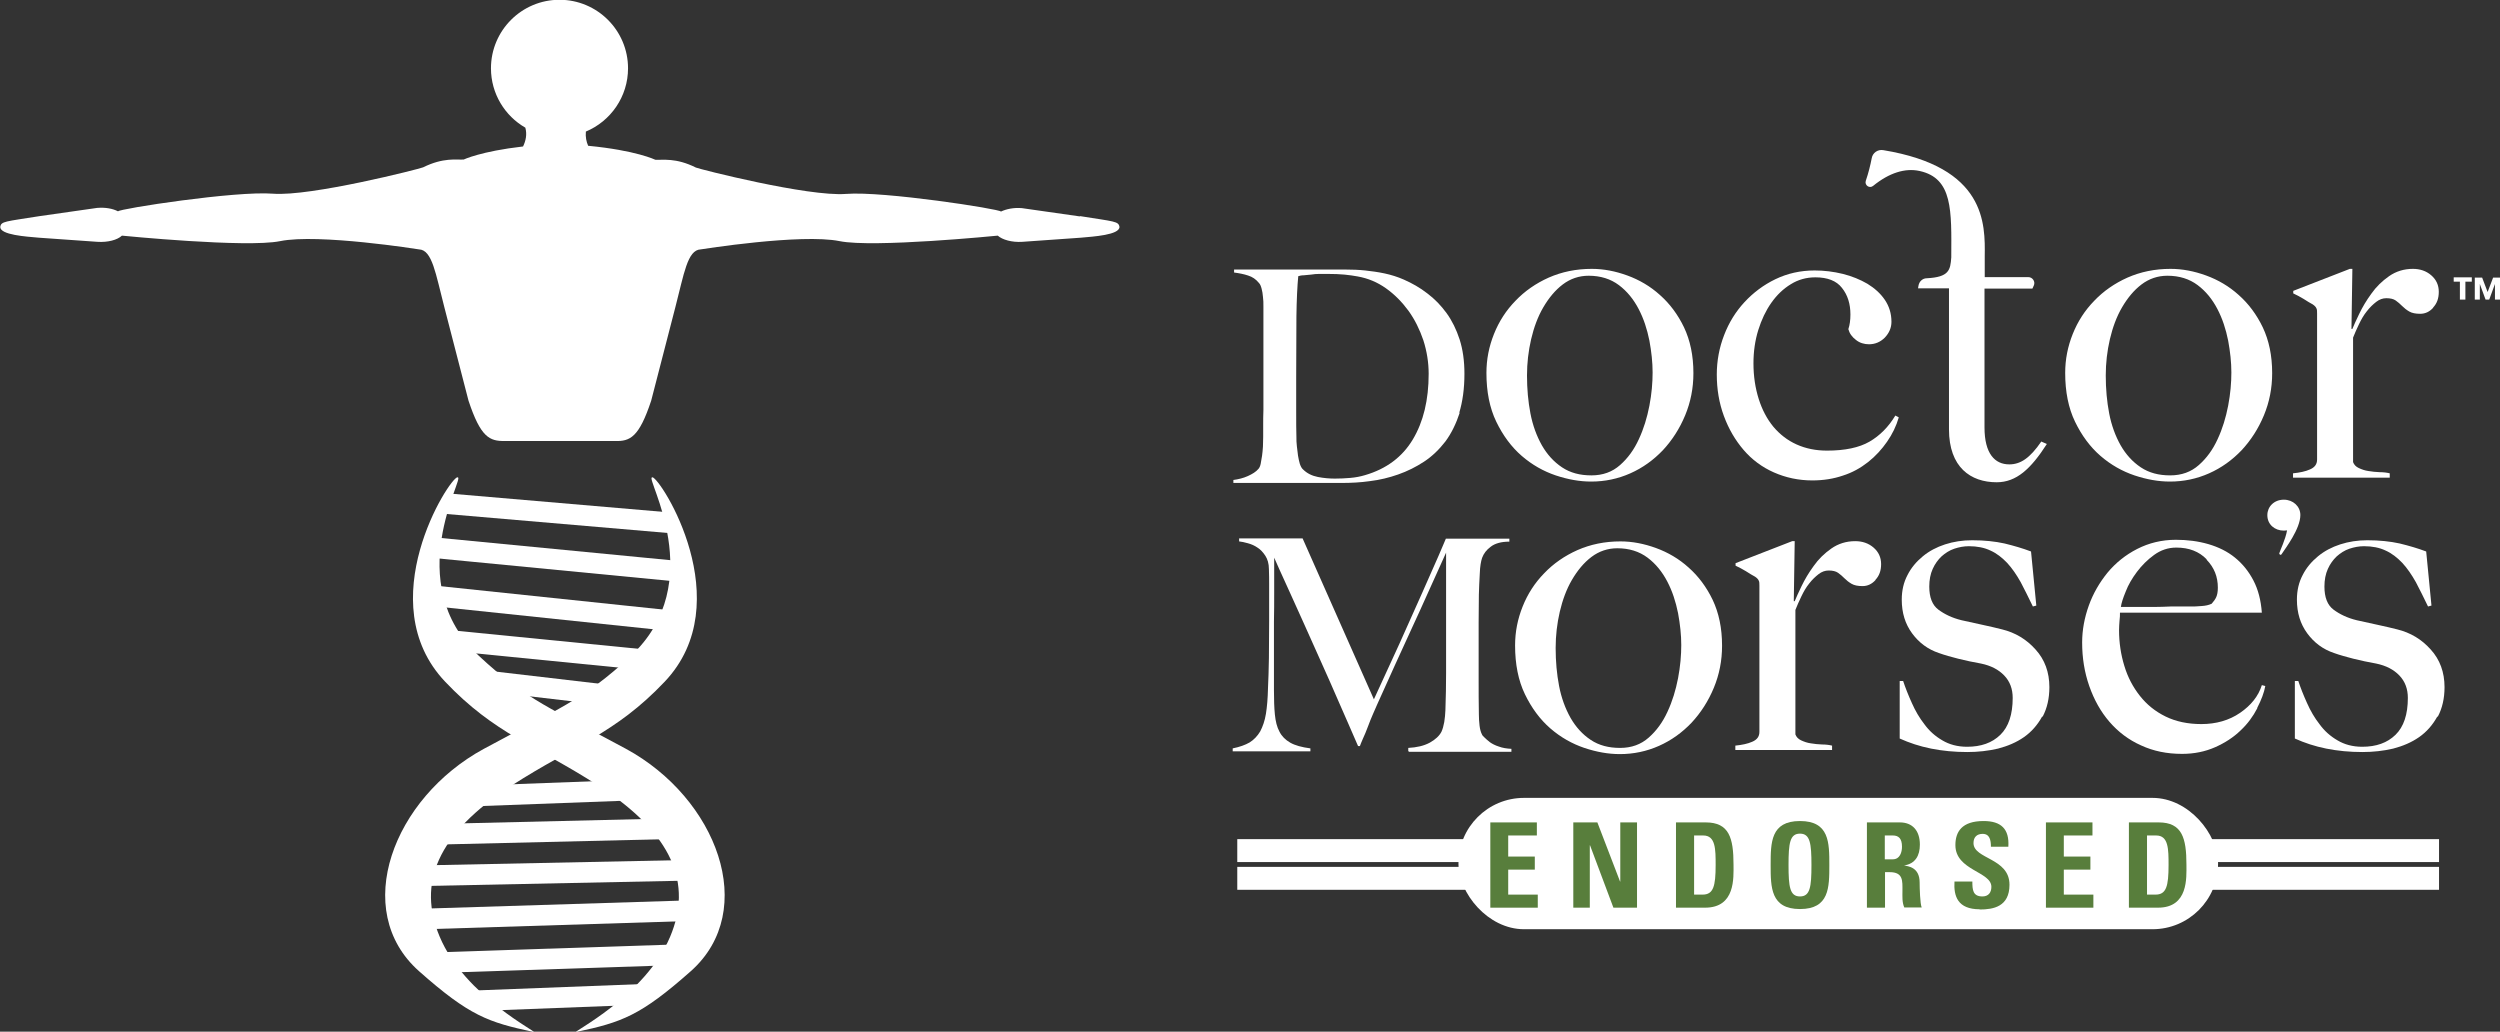 <?xml version="1.0" encoding="UTF-8"?>
<svg xmlns="http://www.w3.org/2000/svg" id="Layer_2" data-name="Layer 2" viewBox="0 0 109.07 45.01">
  <rect x="0" y="0" width="109.07" height="45.01" fill="#333333" stroke="none"/>
  <defs>
    <style>
      .cls-1 {
        fill: #587e3c;
      }

      .cls-1, .cls-2 {
        stroke-width: 0px;
      }

      .cls-3 {
        fill: #597e3b;
        stroke: #fff;
        stroke-miterlimit: 10;
      }

      .cls-2 {
        fill: #fff;
      }
    </style>
  </defs>
  <g id="Layer_1-2" data-name="Layer 1">
    <line class="cls-3" x1="53.98" y1="37.11" x2="106.41" y2="37.11"></line>
    <line class="cls-3" x1="53.98" y1="38.32" x2="106.41" y2="38.32"></line>
    <g>
      <g>
        <path class="cls-2" d="M63.69,17.99c-.16.49-.37.92-.63,1.27-.27.35-.58.65-.93.88-.35.23-.73.42-1.13.56-.4.14-.81.24-1.23.29-.42.06-.83.08-1.23.08h-4.73v-.13c.22-.03.43-.08.63-.17.2-.09.36-.19.46-.31.04-.04.08-.12.1-.22.02-.1.04-.22.06-.35.02-.13.03-.27.04-.41,0-.15.01-.29.01-.43,0-.12,0-.28,0-.49,0-.21,0-.43.01-.68,0-.25,0-.5,0-.76v-3.74c0-.16,0-.3-.02-.43-.01-.13-.03-.25-.06-.36-.03-.11-.06-.19-.12-.25-.13-.16-.28-.26-.47-.32-.18-.06-.38-.1-.61-.13v-.13c.36,0,.88,0,1.57,0,.68,0,1.51,0,2.47,0h.83c.28,0,.57.01.85.04.28.03.57.07.85.13.28.06.57.15.84.27.36.16.7.35,1.02.6.32.24.6.53.84.86.24.33.43.72.57,1.15.14.44.21.93.21,1.5,0,.65-.08,1.22-.23,1.71ZM62.1,14.85c-.16-.47-.37-.9-.65-1.29-.28-.38-.6-.71-.98-.98-.38-.27-.79-.44-1.24-.52-.17-.03-.36-.06-.57-.08-.21-.02-.46-.03-.76-.03-.1,0-.22,0-.34,0-.12,0-.24.01-.36.03-.12.01-.22.02-.32.03-.1,0-.18.02-.24.04-.04.42-.07,1.01-.08,1.75,0,.74-.01,1.63-.01,2.65v1.52c0,.45,0,.82.01,1.1,0,.12,0,.25.02.4s.03.28.05.41c.02.13.05.25.08.36.04.11.08.19.14.24.17.17.39.28.65.33.26.05.51.07.74.07.22,0,.44-.01.67-.03.23-.02.44-.06.64-.12.93-.27,1.63-.79,2.09-1.56.46-.77.69-1.72.69-2.86,0-.5-.08-.99-.23-1.46Z"></path>
        <path class="cls-2" d="M73.52,18.12c-.24.58-.57,1.09-.97,1.52-.41.43-.88.77-1.42,1.01-.54.24-1.11.36-1.71.36-.5,0-1.01-.09-1.55-.27-.53-.18-1.03-.46-1.48-.85-.45-.39-.82-.89-1.11-1.49-.29-.6-.43-1.31-.43-2.13,0-.59.11-1.15.33-1.7.22-.55.53-1.03.94-1.45.4-.42.89-.76,1.45-1.01.57-.25,1.19-.38,1.88-.38.51,0,1.03.1,1.55.29.52.19,1,.47,1.42.85.43.38.78.85,1.05,1.41.27.57.41,1.23.41,2,0,.65-.12,1.26-.36,1.84ZM71.96,14.86c-.1-.5-.25-.96-.47-1.38s-.5-.77-.86-1.04c-.36-.27-.8-.41-1.32-.41-.42,0-.8.13-1.13.38-.33.25-.61.59-.85,1-.24.41-.41.88-.53,1.39-.12.52-.18,1.04-.18,1.58,0,.59.05,1.14.15,1.66.1.52.27.98.5,1.39.23.4.52.72.88.96.36.24.78.35,1.28.35s.91-.15,1.25-.45c.34-.3.61-.67.82-1.13.21-.45.36-.94.46-1.46.1-.52.14-1.01.14-1.45s-.05-.9-.14-1.39Z"></path>
        <path class="cls-2" d="M74.77,30.01c-.24.58-.57,1.09-.97,1.52-.41.43-.88.77-1.42,1.01-.54.24-1.11.36-1.71.36-.5,0-1.01-.09-1.55-.27-.53-.18-1.03-.46-1.48-.85-.45-.39-.82-.89-1.11-1.49-.29-.6-.43-1.31-.43-2.13,0-.59.11-1.15.33-1.7.22-.55.53-1.03.94-1.45.4-.42.89-.76,1.45-1.01.57-.25,1.19-.38,1.88-.38.51,0,1.03.1,1.55.29.52.19,1,.47,1.42.85.43.38.78.85,1.05,1.41.27.57.41,1.23.41,2,0,.65-.12,1.26-.36,1.84ZM73.21,26.75c-.1-.5-.25-.96-.47-1.38s-.5-.77-.86-1.04c-.36-.27-.8-.41-1.32-.41-.42,0-.8.13-1.13.38-.33.25-.61.59-.85,1-.24.41-.41.88-.53,1.39-.12.52-.18,1.04-.18,1.58,0,.59.05,1.14.15,1.66.1.52.27.98.5,1.39.23.4.52.72.88.96.36.24.78.35,1.28.35s.91-.15,1.25-.45c.34-.3.61-.67.82-1.13.21-.45.36-.94.46-1.46.1-.52.14-1.01.14-1.45s-.05-.9-.14-1.39Z"></path>
        <path class="cls-2" d="M98.77,18.12c-.24.58-.57,1.09-.97,1.52-.41.43-.88.77-1.42,1.01-.54.24-1.11.36-1.71.36-.5,0-1.01-.09-1.55-.27-.53-.18-1.03-.46-1.48-.85-.45-.39-.82-.89-1.11-1.49-.29-.6-.43-1.31-.43-2.13,0-.59.11-1.15.33-1.7.22-.55.53-1.03.94-1.45.4-.42.89-.76,1.45-1.01.57-.25,1.19-.38,1.88-.38.51,0,1.03.1,1.55.29.52.19,1,.47,1.42.85.43.38.78.85,1.05,1.41.27.57.41,1.23.41,2,0,.65-.12,1.26-.36,1.84ZM97.21,14.86c-.1-.5-.25-.96-.47-1.38s-.5-.77-.86-1.04c-.36-.27-.8-.41-1.32-.41-.42,0-.8.13-1.13.38-.33.25-.61.59-.85,1-.24.41-.41.88-.53,1.39-.12.52-.18,1.04-.18,1.58,0,.59.05,1.14.15,1.66.1.52.27.98.5,1.39.23.4.52.72.88.96.36.24.78.35,1.28.35s.91-.15,1.25-.45c.34-.3.61-.67.82-1.13.21-.45.36-.94.46-1.46.1-.52.14-1.01.14-1.45s-.05-.9-.14-1.39Z"></path>
        <path class="cls-2" d="M82.33,19.27c-.23.33-.5.63-.83.89-.33.26-.69.46-1.1.59-.41.14-.85.21-1.33.21-.6,0-1.16-.12-1.68-.35-.52-.23-.96-.56-1.32-.98-.36-.42-.65-.91-.86-1.48-.21-.57-.31-1.17-.31-1.81,0-.6.11-1.18.32-1.72.21-.55.51-1.03.89-1.44s.83-.75,1.35-1c.52-.25,1.09-.38,1.71-.38.41,0,.82.05,1.23.15.4.1.76.25,1.07.43.31.19.57.42.76.7.19.28.29.6.29.96,0,.26-.1.49-.29.69-.19.19-.42.29-.69.29-.21,0-.41-.06-.57-.19-.17-.13-.28-.28-.33-.47.06-.18.09-.39.09-.64,0-.46-.12-.85-.37-1.16-.24-.31-.63-.46-1.16-.46-.39,0-.75.1-1.07.3-.33.2-.61.47-.85.81-.24.34-.43.74-.57,1.19-.14.45-.21.94-.21,1.45,0,.57.08,1.08.23,1.56.15.47.36.87.64,1.21.28.33.61.59,1.01.77.4.18.84.27,1.33.27.78,0,1.4-.13,1.85-.39.45-.26.83-.64,1.13-1.14l.15.08c-.11.38-.28.73-.51,1.06Z"></path>
        <path class="cls-2" d="M106.16,13.42c-.16.18-.35.27-.57.27-.2,0-.36-.03-.48-.1-.12-.07-.22-.15-.31-.24-.09-.09-.18-.17-.28-.24-.1-.07-.24-.1-.41-.1-.15,0-.3.05-.44.16-.14.11-.28.24-.41.41-.13.16-.24.35-.34.56-.1.21-.19.41-.26.59v5.43c.04.11.12.2.25.26.13.06.27.11.42.13.16.03.32.04.49.05.17,0,.32.02.44.05v.19h-4.22v-.19c.29-.03.54-.08.74-.17.21-.09.31-.23.31-.43v-6.37c0-.1,0-.18-.03-.23-.02-.05-.07-.11-.16-.17-.11-.06-.25-.14-.4-.24-.15-.09-.3-.17-.45-.24v-.11l2.47-.96h.11l-.04,2.62h.04c.06-.15.16-.37.3-.66.14-.29.31-.58.53-.88.21-.3.47-.55.77-.76.3-.21.65-.32,1.04-.32.31,0,.58.09.8.28.22.19.33.43.33.72s-.08.51-.25.69Z"></path>
        <path class="cls-2" d="M81.83,25.3c-.16.18-.35.27-.57.27-.2,0-.36-.03-.48-.1-.12-.07-.22-.15-.31-.24-.09-.09-.18-.17-.28-.24-.1-.07-.24-.1-.41-.1-.15,0-.3.05-.44.16-.14.11-.28.24-.41.41-.13.16-.24.35-.34.56-.1.21-.19.41-.26.59v5.43c.04.11.12.2.25.26.13.06.27.11.42.13.16.03.32.04.49.05.17,0,.32.02.44.05v.19h-4.22v-.19c.29-.03.54-.08.74-.17.21-.09.31-.23.31-.43v-6.37c0-.1,0-.18-.03-.23-.02-.05-.07-.11-.16-.17-.11-.06-.25-.14-.4-.24-.15-.09-.3-.17-.45-.24v-.11l2.47-.96h.11l-.04,2.62h.04c.06-.15.16-.37.3-.66.14-.29.31-.58.53-.88.21-.3.47-.55.77-.76.3-.21.65-.32,1.04-.32.31,0,.58.09.8.28.22.19.33.43.33.72s-.08.51-.25.69Z"></path>
        <path class="cls-2" d="M89.06,19.26c-.5.73-.91,1-1.4,1-.63,0-1.08-.47-1.08-1.61v-6.06h2.09l.06-.13c.08-.17-.05-.37-.24-.37h-1.9v-.9c.02-1.43.06-3.9-4.43-4.64-.24-.04-.46.12-.5.35-.06.31-.14.64-.26.99-.06.19.16.35.32.22.7-.57,1.4-.79,2.03-.65,1.45.32,1.39,1.72,1.38,3.77-.04.55-.09.86-1.07.91-.18,0-.33.14-.36.32l-.02.12h1.35v6.15c0,1.66.95,2.31,2.08,2.31.86,0,1.49-.58,2.19-1.67l-.25-.11Z"></path>
        <path class="cls-2" d="M89.09,31.27c-.2.36-.46.66-.79.89-.33.23-.71.39-1.13.5-.43.1-.87.15-1.34.15-.56,0-1.08-.05-1.58-.15-.5-.1-.95-.25-1.37-.44v-2.51h.15c.1.3.23.63.38.96.15.34.33.65.55.93.21.29.47.52.78.7.3.18.66.28,1.08.28.61,0,1.09-.17,1.45-.52.36-.35.54-.89.54-1.61,0-.39-.12-.72-.37-.98-.25-.26-.58-.43-1.01-.52-.34-.06-.67-.13-.99-.21-.32-.08-.6-.16-.85-.25-.48-.16-.87-.45-1.17-.86-.3-.41-.45-.89-.45-1.47,0-.39.08-.75.25-1.07.16-.32.39-.59.67-.82.28-.23.6-.4.97-.52.37-.12.76-.18,1.18-.18.53,0,1,.05,1.41.14.41.1.79.21,1.16.35l.23,2.36-.15.04c-.18-.38-.36-.73-.53-1.06-.18-.32-.37-.6-.59-.84-.22-.23-.46-.42-.73-.54-.27-.13-.59-.19-.94-.19-.22,0-.43.04-.64.11s-.39.19-.55.33c-.16.15-.29.33-.39.55-.1.22-.15.48-.15.77,0,.47.13.81.4,1.01.27.2.6.36,1.01.46.28.06.58.13.91.2.33.07.62.14.86.2.57.14,1.06.43,1.46.88.4.44.6.99.6,1.64,0,.49-.1.92-.29,1.28Z"></path>
        <path class="cls-2" d="M106.33,31.27c-.2.36-.46.66-.79.89-.33.23-.71.39-1.13.5-.43.1-.87.15-1.34.15-.56,0-1.08-.05-1.58-.15-.5-.1-.95-.25-1.37-.44v-2.51h.15c.1.3.23.63.38.96.15.34.33.65.55.93.21.29.47.52.78.7.3.18.66.28,1.08.28.61,0,1.09-.17,1.45-.52.36-.35.54-.89.54-1.61,0-.39-.12-.72-.37-.98-.25-.26-.58-.43-1.01-.52-.34-.06-.67-.13-.99-.21-.32-.08-.6-.16-.85-.25-.48-.16-.87-.45-1.17-.86-.3-.41-.45-.89-.45-1.47,0-.39.08-.75.25-1.07.16-.32.39-.59.67-.82.28-.23.6-.4.97-.52.37-.12.76-.18,1.18-.18.53,0,1,.05,1.41.14.41.1.79.21,1.16.35l.23,2.36-.15.04c-.18-.38-.36-.73-.53-1.06-.18-.32-.37-.6-.59-.84-.22-.23-.46-.42-.73-.54-.27-.13-.59-.19-.94-.19-.22,0-.43.04-.64.11s-.39.19-.55.33c-.16.15-.29.33-.39.55-.1.22-.15.48-.15.77,0,.47.13.81.4,1.01.27.2.6.36,1.01.46.28.06.58.13.91.2.33.07.62.14.86.2.57.14,1.06.43,1.46.88.4.44.6.99.6,1.64,0,.49-.1.92-.29,1.28Z"></path>
        <path class="cls-2" d="M98.48,30.9c-.18.35-.42.68-.73.97-.31.3-.68.54-1.11.73-.43.19-.91.29-1.44.29-.66,0-1.25-.12-1.79-.37-.54-.24-1-.59-1.38-1.03-.38-.44-.67-.96-.88-1.56-.21-.6-.31-1.23-.31-1.9,0-.54.1-1.08.29-1.61.19-.53.47-1.01.82-1.44.35-.42.78-.77,1.29-1.03.51-.26,1.07-.4,1.69-.4.5,0,.97.06,1.42.19.44.13.83.32,1.16.59s.59.59.8.99c.21.4.33.87.37,1.41h-6.19c0,.1,0,.22-.02.36-.01.13-.02.27-.02.41,0,.54.08,1.06.23,1.55.15.5.38.93.68,1.31.3.38.67.68,1.12.9.45.22.97.33,1.56.33.64,0,1.21-.16,1.69-.49.48-.33.8-.73.95-1.21l.15.04c-.05.28-.17.6-.35.95ZM96.27,24.4c-.33-.34-.77-.51-1.32-.51-.36,0-.68.11-.97.32-.29.21-.54.46-.75.74-.21.28-.38.57-.49.86-.12.29-.19.51-.21.67h.79c.23,0,.46,0,.68,0,.22,0,.46-.01.7-.02.24,0,.51,0,.81,0,.19,0,.37,0,.54-.02.17-.01.31-.04.44-.1.09-.1.16-.2.2-.29s.07-.22.07-.41c0-.48-.16-.88-.49-1.22Z"></path>
        <path class="cls-2" d="M98.92,22.47c0-.36.29-.67.72-.67.4,0,.72.29.72.67,0,.6-.65,1.45-.82,1.71-.04.06-.11,0-.1-.04.04-.14.27-.6.34-1-.04,0-.1.01-.14.01-.4,0-.72-.27-.72-.67Z"></path>
        <path class="cls-2" d="M61.44,32.77v-.14c.37-.02.68-.09.94-.23.25-.14.42-.3.51-.48.05-.11.09-.25.12-.42.03-.17.04-.34.05-.51.02-.57.03-1.11.03-1.63v-5.25c-.29.64-.55,1.22-.79,1.75-.24.53-.47,1.05-.71,1.56-.23.51-.47,1.03-.71,1.55-.24.53-.5,1.11-.79,1.75-.04.09-.1.22-.18.41-.08.19-.16.37-.23.57s-.15.37-.22.53c-.07.16-.11.26-.13.32h-.08c-.28-.64-.55-1.27-.83-1.9-.27-.63-.54-1.23-.8-1.81-.26-.58-.5-1.12-.73-1.63-.23-.51-.43-.96-.61-1.35-.18-.4-.33-.73-.45-.99-.12-.27-.2-.45-.24-.54,0,.57,0,1.07,0,1.5,0,.43,0,.86-.01,1.29,0,.43,0,.88,0,1.35v1.65c0,.4.01.75.04,1.05.03.3.09.55.2.75.1.2.26.36.47.48.21.12.5.2.88.25v.13h-3.39v-.13c.3-.06.55-.15.74-.26.19-.12.34-.28.46-.48.11-.21.2-.46.25-.77.05-.31.08-.68.09-1.12.02-.37.03-.81.04-1.31,0-.5.01-1.04.01-1.62v-1.63c0-.17,0-.38-.01-.63,0-.24-.06-.44-.16-.59-.1-.15-.21-.27-.34-.35-.13-.09-.27-.15-.42-.19-.15-.04-.27-.07-.38-.08v-.13h2.77l3.11,7.02c.38-.82.75-1.63,1.12-2.44.36-.81.69-1.54.98-2.19.29-.65.53-1.2.72-1.63.19-.43.29-.69.32-.75h2.77v.13c-.36,0-.63.08-.81.22-.19.14-.31.3-.38.49-.05.15-.09.37-.1.68-.02.31-.03.62-.04.92,0,.41-.01.81-.01,1.2v2.57c0,.46,0,.94.01,1.45,0,.16.01.33.03.5s.06.3.11.39c0,.02.04.06.1.12.06.06.14.13.24.21.1.07.23.14.39.19.16.06.34.09.55.1v.13h-4.46Z"></path>
      </g>
      <path class="cls-2" d="M107.56,12.29v.78h-.24v-.78h-.27v-.19h.79v.19h-.27ZM108.85,13.07v-.68h0l-.25.68h-.16l-.25-.68h0v.68h-.22v-.96h.32l.24.63.24-.63h.32v.96h-.22Z"></path>
    </g>
    <rect class="cls-2" x="63.63" y="34.81" width="33.14" height="5.73" rx="2.86" ry="2.86"></rect>
    <g>
      <path class="cls-1" d="M65.02,39.6v-3.72h2.03v.57h-1.25v.92h1.16v.57h-1.16v1.09h1.29v.57h-2.07Z"></path>
      <path class="cls-1" d="M68.64,39.6v-3.72h1.05l.99,2.58h.01v-2.58h.73v3.72h-1.03l-1.02-2.72h-.01v2.72h-.73Z"></path>
      <path class="cls-1" d="M73.12,35.88h1.3c1.02,0,1.21.68,1.21,1.84,0,.57.09,1.88-1.24,1.88h-1.27v-3.72ZM73.9,39.03h.38c.47,0,.57-.36.57-1.29,0-.69,0-1.29-.54-1.29h-.4v2.58Z"></path>
      <path class="cls-1" d="M77.25,37.74c0-.98,0-1.92,1.28-1.92s1.28.94,1.28,1.92,0,1.92-1.28,1.92-1.28-.95-1.28-1.92ZM79.03,37.74c0-.95-.06-1.37-.5-1.37s-.5.41-.5,1.37.06,1.37.5,1.37.5-.41.5-1.37Z"></path>
      <path class="cls-1" d="M82.23,39.6h-.78v-3.72h1.44c.53,0,.87.34.87.97,0,.47-.19.83-.69.91h0c.17.03.68.07.68.74,0,.24.02.94.09,1.09h-.76c-.1-.23-.08-.48-.08-.72,0-.44.04-.82-.56-.82h-.2v1.54ZM82.23,37.49h.35c.31,0,.4-.31.4-.55,0-.36-.15-.49-.4-.49h-.35v1.04Z"></path>
      <path class="cls-1" d="M86.37,39.67c-.96,0-1.14-.57-1.1-1.21h.78c0,.36.02.65.44.65.26,0,.39-.17.39-.42,0-.67-1.57-.71-1.57-1.82,0-.58.28-1.05,1.23-1.05.76,0,1.13.34,1.08,1.12h-.76c0-.28-.05-.56-.36-.56-.25,0-.4.14-.4.4,0,.71,1.57.64,1.57,1.82,0,.96-.71,1.08-1.3,1.08Z"></path>
      <path class="cls-1" d="M89.26,39.6v-3.72h2.03v.57h-1.25v.92h1.16v.57h-1.16v1.09h1.29v.57h-2.07Z"></path>
      <path class="cls-1" d="M92.88,35.88h1.3c1.02,0,1.21.68,1.21,1.84,0,.57.09,1.88-1.24,1.88h-1.27v-3.72ZM93.66,39.03h.38c.47,0,.57-.36.57-1.29,0-.69,0-1.29-.54-1.29h-.4v2.58Z"></path>
    </g>
    <path class="cls-2" d="M19.96,20.82c-.37.04-3.82,5.46-.54,8.92,2.16,2.28,3.94,2.77,6.66,4.52,3.32,2.14,4.12,4.31,3.16,6.6-1.09,2.61-4.38,4.22-4.09,4.16,1.97-.42,2.79-.7,4.99-2.65,2.99-2.66,1.13-7.55-2.83-9.7-3.19-1.73-4.33-2.11-6.41-4.05-3.45-3.23-.6-7.82-.93-7.79Z"></path>
    <path class="cls-2" d="M28.46,20.82c.37.04,3.82,5.46.54,8.92-2.16,2.28-3.94,2.77-6.66,4.52-3.32,2.14-4.12,4.31-3.16,6.6,1.09,2.61,4.38,4.22,4.09,4.16-1.97-.42-2.79-.7-4.99-2.65-2.99-2.66-1.13-7.55,2.83-9.7,3.19-1.73,4.33-2.11,6.41-4.05,3.45-3.23.6-7.82.93-7.79Z"></path>
    <rect class="cls-2" x="23.92" y="17.47" width=".9" height="9.85" transform="translate(-.03 44.76) rotate(-85.1)"></rect>
    <rect class="cls-2" x="23.84" y="19.01" width=".9" height="10.83" transform="translate(-2.36 46.24) rotate(-84.48)"></rect>
    <rect class="cls-2" x="23.68" y="21.17" width=".9" height="10.76" transform="translate(-4.79 47.77) rotate(-84.01)"></rect>
    <rect class="cls-2" x="23.53" y="24.1" width=".9" height="8.54" transform="translate(-6.61 49.44) rotate(-84.34)"></rect>
    <rect class="cls-2" x="23.47" y="27.25" width=".9" height="5.53" transform="translate(-8.66 50.3) rotate(-83.34)"></rect>
    <rect class="cls-2" x="20.73" y="43.07" width="7.34" height=".9" transform="translate(-1.65 .97) rotate(-2.2)"></rect>
    <rect class="cls-2" x="19.45" y="41.38" width="9.74" height=".9" transform="translate(-1.37 .82) rotate(-1.89)"></rect>
    <rect class="cls-2" x="18.49" y="39.46" width="11.55" height=".9" transform="translate(-1.24 .78) rotate(-1.79)"></rect>
    <rect class="cls-2" x="18.33" y="37.64" width="11.74" height=".9" transform="translate(-.78 .5) rotate(-1.17)"></rect>
    <rect class="cls-2" x="19.17" y="35.83" width="10.14" height=".9" transform="translate(-.85 .58) rotate(-1.36)"></rect>
    <rect class="cls-2" x="20.9" y="34.15" width="6.46" height=".9" transform="translate(-1.27 .92) rotate(-2.13)"></rect>
    <path class="cls-2" d="M47.1,9.44l-2.52-.36c-.35-.03-.68.04-.91.15,0,0,0,0,0,0-.04-.11-5.13-.9-6.76-.77-1.65.13-6.43-1.09-6.55-1.15-.88-.44-1.45-.32-1.77-.34,0,0-.84-.41-2.93-.61-.08-.18-.12-.38-.1-.62,1.08-.45,1.84-1.52,1.84-2.76,0-1.65-1.34-2.99-2.99-2.99s-2.99,1.34-2.99,2.99c0,1.11.61,2.08,1.5,2.59.08.3.02.57-.1.82-1.84.21-2.59.57-2.59.57-.32.02-.88-.1-1.77.34-.12.06-4.9,1.28-6.55,1.15-1.63-.13-6.72.66-6.76.77,0,0,0,0,0,0-.23-.12-.55-.18-.91-.15l-2.52.36c-1.5.24-1.67.22-1.71.47,0,.35,1.12.42,1.69.47l2.55.18c.45.03.87-.08,1.07-.27,0,0,0,0,0,0,0,0,5.43.54,6.9.24,1.67-.34,6.06.36,6.06.36.58.02.73,1.08,1.1,2.5l1.06,4.1c.53,1.6.92,1.77,1.58,1.76h4.81c.66.02,1.05-.16,1.58-1.76l1.06-4.1c.37-1.42.52-2.48,1.1-2.5,0,0,4.38-.7,6.06-.36,1.47.3,6.9-.24,6.9-.24,0,0,0,0,0,0,.2.18.62.3,1.07.27l2.55-.18c.56-.05,1.69-.12,1.69-.47-.04-.25-.21-.23-1.71-.47Z"></path>
  </g>
</svg>

